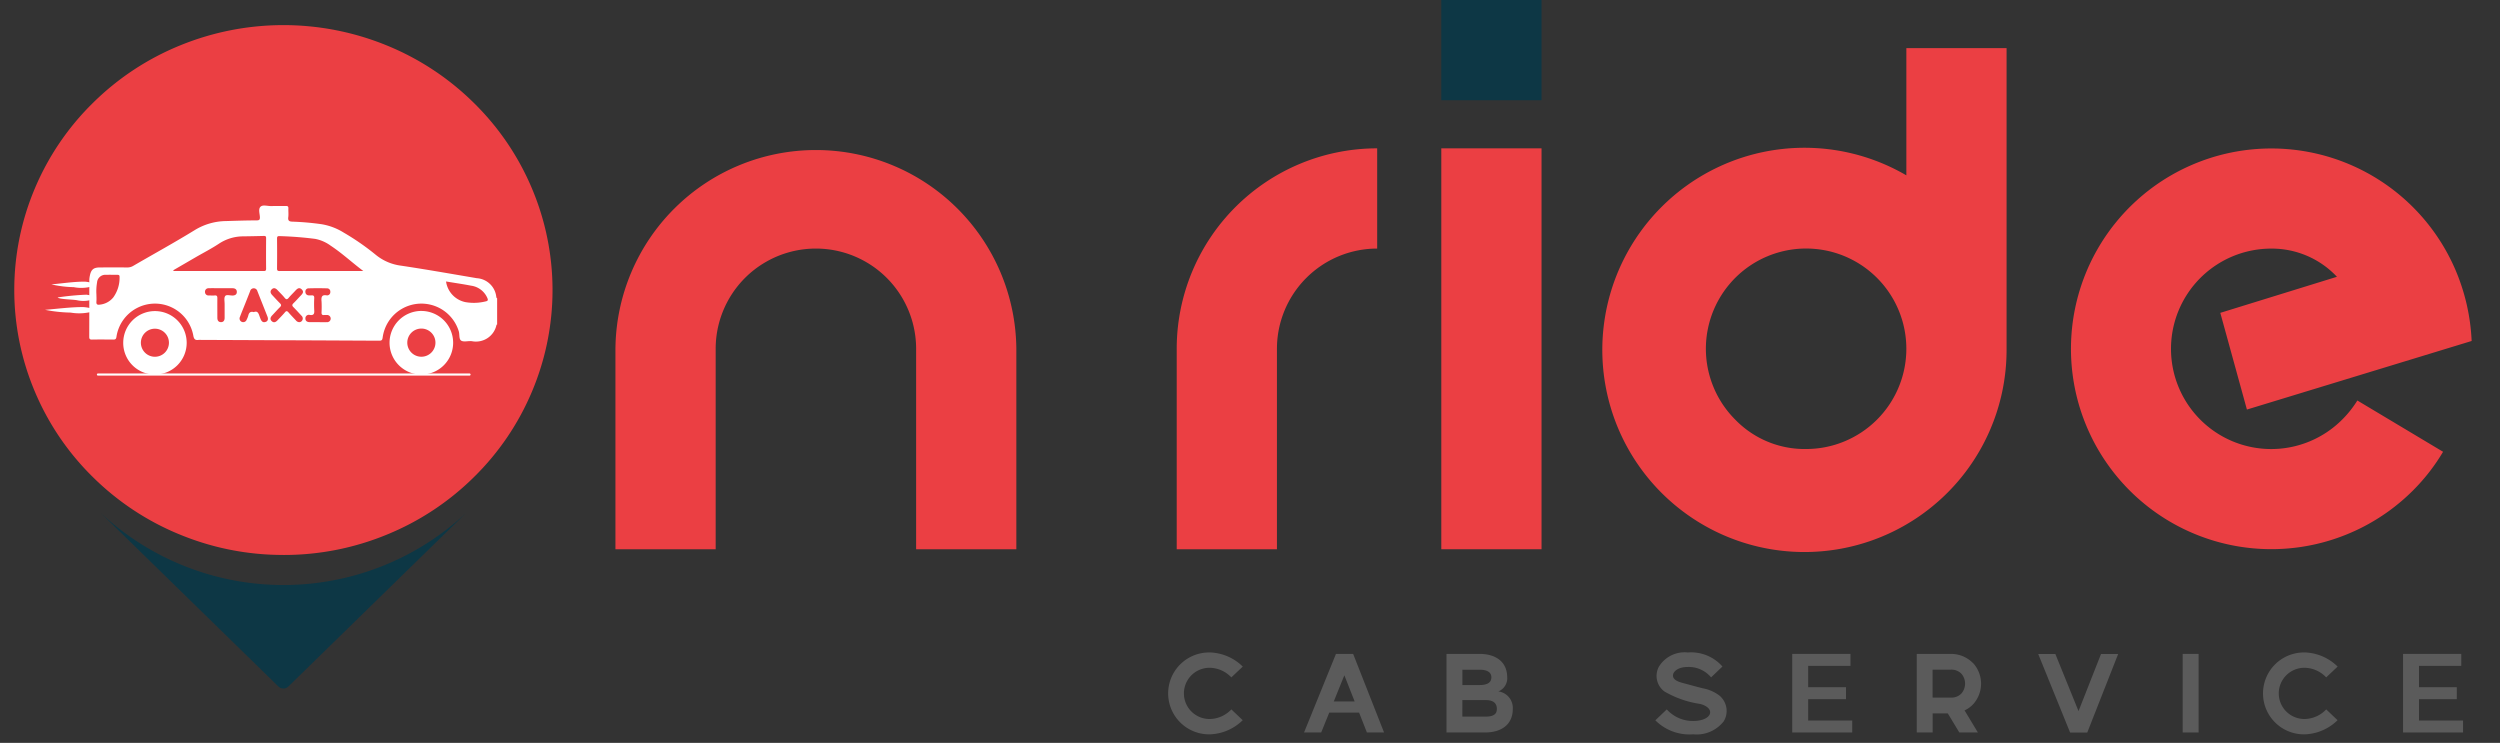 <svg xmlns="http://www.w3.org/2000/svg" xmlns:xlink="http://www.w3.org/1999/xlink" width="175" height="52" viewBox="0 0 175 52">
  <rect x="0" y="0" width="175" height="52" fill="#333333" stroke="none"/>
  <defs>
    <clipPath id="clip-path">
      <rect id="Rectangle_6" data-name="Rectangle 6" width="172.014" height="51.401" fill="none"/>
    </clipPath>
    <clipPath id="clip-logo5">
      <rect width="175" height="52"/>
    </clipPath>
  </defs>
  <g id="logo5" clip-path="url(#clip-logo5)">
    <rect width="175" height="52" fill="rgba(235,63,67,0)"/>
    <g id="Group_2" data-name="Group 2" transform="translate(1 0)">
      <g id="Group_1" data-name="Group 1" transform="translate(0 0)" clip-path="url(#clip-path)">
        <path id="Path_1" data-name="Path 1" d="M80.408,32.141V46.172H73.392V32.141a14.032,14.032,0,0,1,28.063,0V46.172H94.44V32.141a7.016,7.016,0,0,0-14.032,0" transform="translate(-31.311 -7.725)" fill="#eb3f43"/>
        <path id="Path_2" data-name="Path 2" d="M148.929,32.141V46.172h-7.016V32.141a14.032,14.032,0,0,1,14.032-14.032v7.016a7.018,7.018,0,0,0-7.016,7.016" transform="translate(-60.543 -7.725)" fill="#eb3f43"/>
        <rect id="Rectangle_3" data-name="Rectangle 3" width="7.016" height="28.063" transform="translate(99.891 10.384)" fill="#eb3f43"/>
        <path id="Path_3" data-name="Path 3" d="M222.345,26.921A14.149,14.149,0,1,1,215.33,14.78V5.874h7.016Zm-14.032,7.016a7.018,7.018,0,0,0,7.016-7.016,7.016,7.016,0,1,0-11.976,4.96,6.759,6.759,0,0,0,4.96,2.056" transform="translate(-82.885 -2.506)" fill="#eb3f43"/>
        <path id="Path_4" data-name="Path 4" d="M269.692,27.1a6.252,6.252,0,0,0-4.6-1.973,7.017,7.017,0,0,0-7.016,7.016,7.015,7.015,0,0,0,11.976,4.96,7.349,7.349,0,0,0,1.069-1.343l6,3.59a13.707,13.707,0,0,1-2.111,2.713,14.024,14.024,0,1,1,3.042-15.293,14.244,14.244,0,0,1,1.069,4.824l-15.731,4.8-1.863-6.769Z" transform="translate(-107.106 -7.725)" fill="#eb3f43"/>
        <rect id="Rectangle_4" data-name="Rectangle 4" width="7.016" height="7.016" transform="translate(99.891)" fill="#0d3745"/>
        <path id="Path_5" data-name="Path 5" d="M18.838,40.155a18.9,18.9,0,0,1-7.211-1.412,18.7,18.7,0,0,1-6.108-4.021,18.358,18.358,0,0,1-4.084-6.012,18.272,18.272,0,0,1,0-14.2A18.37,18.37,0,0,1,5.519,8.5a18.692,18.692,0,0,1,6.108-4.02,19.111,19.111,0,0,1,14.423,0A18.7,18.7,0,0,1,32.157,8.5a18.37,18.37,0,0,1,4.084,6.012,18.272,18.272,0,0,1,0,14.2,18.358,18.358,0,0,1-4.084,6.012,18.709,18.709,0,0,1-6.108,4.021,18.9,18.9,0,0,1-7.211,1.412" transform="translate(0 -1.309)" fill="#eb3f43"/>
        <path id="Path_6" data-name="Path 6" d="M30.542,66.215A18.73,18.73,0,0,1,10.529,62.6L22.976,74.758a.506.506,0,0,0,.707,0L36.132,62.6a18.648,18.648,0,0,1-5.59,3.614" transform="translate(-4.492 -26.707)" fill="#0d3745"/>
        <path id="Path_7" data-name="Path 7" d="M36.172,45.744H10.164a.075.075,0,0,1,0-.15H36.172a.075.075,0,0,1,0,.15" transform="translate(-4.306 -19.451)" fill="#fff"/>
        <path id="Path_8" data-name="Path 8" d="M37.641,31.5a1.465,1.465,0,0,0-1.366-1.321c-1.766-.3-3.53-.612-5.3-.877a3.487,3.487,0,0,1-1.753-.744,17.259,17.259,0,0,0-2.262-1.57A4.224,4.224,0,0,0,25.41,26.4a19.154,19.154,0,0,0-2.025-.179c-.224-.005-.343-.051-.307-.312.028-.2,0-.408.008-.612.006-.135-.042-.175-.175-.173-.343.008-.688,0-1.032.005-.257.007-.588-.114-.749.053s-.047.478-.038.726c.006.187-.054.224-.234.225-.715,0-1.431.026-2.146.047a4.275,4.275,0,0,0-2.182.633c-1.413.869-2.869,1.668-4.3,2.5a.786.786,0,0,1-.419.114q-.962-.008-1.924,0c-.442,0-.616.15-.7.588a1.543,1.543,0,0,0-.036.3c0,1.32,0,2.64-.005,3.96,0,.158.042.205.2.2.493-.009.985-.005,1.478,0,.143,0,.2-.025.226-.188a2.727,2.727,0,0,1,5.379-.1c.046.271.138.345.38.311a1.018,1.018,0,0,1,.139,0l8.287.035,4.2.021c.174,0,.224-.034.249-.217a2.736,2.736,0,0,1,5.33-.44c.069.226-.005.558.181.66s.491,0,.74.032a1.469,1.469,0,0,0,1.719-1.143c0-.012.029-.017.044-.025V31.582c-.045-.01-.047-.045-.055-.082m-26.795,0a1.394,1.394,0,0,1-.971.531c-.191.028-.244-.041-.229-.222s0-.334,0-.5a3.571,3.571,0,0,1,.045-.831.582.582,0,0,1,.631-.536c.259-.007.519,0,.779,0,.11,0,.17.019.166.151a2.342,2.342,0,0,1-.425,1.41m4.206-1.827-.022-.053,1.577-.916c.538-.31,1.092-.595,1.609-.936a3.082,3.082,0,0,1,1.7-.521q.724-.009,1.448-.029c.114,0,.166.019.165.148-.005.715-.008,1.431,0,2.146,0,.178-.1.162-.21.162H15.052m4.131,1.713c-.181.01-.436-.088-.525.043s-.033.375-.035.569q0,.474,0,.947c0,.173-.064.3-.246.306-.2,0-.264-.131-.263-.316,0-.455-.005-.911,0-1.365,0-.149-.044-.2-.188-.187s-.278,0-.417,0a.237.237,0,0,1-.259-.236.242.242,0,0,1,.255-.27c.287-.01.576,0,.864,0v0c.269,0,.538,0,.808,0,.168,0,.3.072.3.257s-.124.247-.3.256M21.5,33.233c-.189.079-.295-.036-.361-.2-.028-.068-.054-.138-.078-.208-.068-.193-.139-.38-.394-.272-.232-.065-.341.034-.388.241a1.44,1.44,0,0,1-.112.283.255.255,0,1,1-.473-.187c.112-.3.238-.6.357-.9s.239-.6.356-.9a.261.261,0,0,1,.508-.008c.234.594.472,1.186.705,1.78.06.153.053.305-.12.377M23.434,32.2c.2.2.382.405.573.608a.255.255,0,0,1,.058.306.243.243,0,0,1-.222.143.321.321,0,0,1-.236-.13c-.171-.183-.348-.362-.511-.552-.1-.111-.157-.122-.257,0-.162.192-.342.368-.513.551-.121.129-.259.2-.407.058s-.082-.284.042-.412c.18-.188.35-.385.537-.567.1-.1.1-.17,0-.269-.186-.182-.358-.378-.537-.566-.124-.13-.18-.275-.038-.413s.286-.071.407.061c.163.178.341.343.492.531.116.144.186.125.294-.005.142-.171.306-.324.456-.489.128-.14.269-.263.446-.093s.062.3-.064.432c-.174.181-.338.371-.519.545-.1.1-.093.169,0,.265m1.972-.411a7.688,7.688,0,0,1,0,.78c-.006.149.045.2.19.183a1.081,1.081,0,0,1,.167,0,.252.252,0,1,1,0,.5c-.2.007-.409,0-.613,0-.186,0-.372,0-.557,0s-.321-.071-.317-.264a.241.241,0,0,1,.307-.241c.264.04.331-.07.312-.317a8.033,8.033,0,0,1,0-.864c.005-.147-.048-.2-.192-.189a1.048,1.048,0,0,1-.194,0,.235.235,0,0,1-.233-.233.221.221,0,0,1,.2-.258c.444-.014.89-.014,1.334,0a.225.225,0,0,1,.21.253.222.222,0,0,1-.253.237c-.366-.063-.381.14-.364.411m-2.924-2.112c-.144,0-.19-.038-.188-.186q.011-1.045,0-2.091c0-.133.035-.175.171-.169a24.98,24.98,0,0,1,2.5.194,2.7,2.7,0,0,1,1.086.478c.784.516,1.47,1.158,2.282,1.771-2.006,0-3.929,0-5.851,0M36.907,31.8a3.41,3.41,0,0,1-1.432.053,1.718,1.718,0,0,1-1.353-1.445c.6.1,1.18.182,1.751.294a1.45,1.45,0,0,1,1.143.87c.052.122.05.194-.108.229" transform="translate(-3.899 -10.705)" fill="#fff"/>
        <path id="Path_9" data-name="Path 9" d="M48.026,37.962A2.226,2.226,0,1,1,45.812,40.2a2.227,2.227,0,0,1,2.214-2.239m0,3.205a.985.985,0,0,0,.028-1.971.985.985,0,1,0-.028,1.971" transform="translate(-19.544 -16.195)" fill="#fff"/>
        <path id="Path_10" data-name="Path 10" d="M13.3,40.177a2.221,2.221,0,1,1,2.22,2.236,2.213,2.213,0,0,1-2.22-2.236m3.2.016a.982.982,0,1,0-1,.975.983.983,0,0,0,1-.975" transform="translate(-5.674 -16.195)" fill="#fff"/>
        <path id="Path_11" data-name="Path 11" d="M4.527,34.577c.782-.073,1.566-.195,2.348-.193a2.543,2.543,0,0,1,.782.193v.043a2.756,2.756,0,0,1-1.565.15,7.749,7.749,0,0,1-1.565-.193" transform="translate(-1.931 -14.669)" fill="#fff"/>
        <path id="Path_12" data-name="Path 12" d="M5.294,36.169a18.5,18.5,0,0,1,2.018-.193c.137.025.644.089.673.236a2.06,2.06,0,0,1-1.345.15c-.312-.056-1.241-.06-1.345-.193" transform="translate(-2.259 -15.348)" fill="#fff"/>
        <path id="Path_13" data-name="Path 13" d="M3.759,37.681c.892-.073,1.787-.195,2.678-.193a3.259,3.259,0,0,1,.893.193v.043a3.552,3.552,0,0,1-1.786.15,10.014,10.014,0,0,1-1.786-.193" transform="translate(-1.604 -15.993)" fill="#fff"/>
        <path id="Path_14" data-name="Path 14" d="M143.847,79.654a3.439,3.439,0,0,1,2.246.989l-.8.756a2.138,2.138,0,0,0-1.451-.671h-.006a1.793,1.793,0,1,0,.006,3.583,2.139,2.139,0,0,0,1.452-.671l.795.756a3.44,3.44,0,0,1-2.246.988,2.866,2.866,0,1,1,0-5.728Z" transform="translate(-60.099 -33.982)" fill="#5b5b5b"/>
        <path id="Path_15" data-name="Path 15" d="M159.694,79.832h1.2l2.164,5.5h-1.2l-.548-1.393h-2.088l-.565,1.393h-1.2l2.234-5.5Zm-.156,3.328H161l-.721-1.833Z" transform="translate(-67.174 -34.058)" fill="#5b5b5b"/>
        <path id="Path_16" data-name="Path 16" d="M179.1,81.474a1,1,0,0,1-.619.982,1.166,1.166,0,0,1,1.007,1.229c0,1.092-.8,1.645-1.94,1.645H175.96l-1.113,0v-5.5c1.62,0,1.512,0,2.31,0,1.143,0,1.94.554,1.94,1.645m-3.137-.534v1.069l1.213,0c.691,0,.816-.3.816-.536s-.124-.537-.831-.537h-1.2m0,2.128V84.22l1.628,0c.707,0,.787-.3.787-.537s-.081-.619-.772-.619l-1.644,0" transform="translate(-74.593 -34.057)" fill="#5b5b5b"/>
        <path id="Path_17" data-name="Path 17" d="M205.051,80.634l-.8.764a2.036,2.036,0,0,0-1.621-.728c-.727,0-.987.329-1.033.5-.1.392.376.541.675.621.446.119.947.26,1.4.372a2.762,2.762,0,0,1,1.158.505,1.4,1.4,0,0,1,.31,1.8,2.4,2.4,0,0,1-2.141.915,3.364,3.364,0,0,1-2.65-.98l.8-.764a2.452,2.452,0,0,0,1.846.811c1.314,0,1.632-.886.494-1.192a6.962,6.962,0,0,1-2.505-.873,1.356,1.356,0,0,1-.393-1.722,2.106,2.106,0,0,1,2.034-1.008,2.917,2.917,0,0,1,2.417.98" transform="translate(-85.475 -33.982)" fill="#5b5b5b"/>
        <path id="Path_18" data-name="Path 18" d="M218.175,79.832h2.962v.837h-2.962v1.494h2.648V83h-2.648v1.495h3.084v.837h-4.2v-5.5Z" transform="translate(-92.603 -34.058)" fill="#5b5b5b"/>
        <path id="Path_19" data-name="Path 19" d="M236.217,80.487a2.145,2.145,0,0,1,.007,2.849,1.936,1.936,0,0,1-.618.45l.933,1.545h-1.3l-.807-1.337-1.059,0v1.338H232.26v-5.5h0c1.621,0,1.566,0,2.364,0a2.135,2.135,0,0,1,1.588.658m-2.844.453v1.944l1.266,0a.949.949,0,0,0,.765-.3,1.06,1.06,0,0,0,0-1.353.96.96,0,0,0-.771-.3h-1.256" transform="translate(-99.087 -34.057)" fill="#5b5b5b"/>
        <path id="Path_20" data-name="Path 20" d="M249.905,83.836l1.575-4h1.2l-2.164,5.5h-1.2l-2.234-5.5h1.2Z" transform="translate(-105.408 -34.058)" fill="#5b5b5b"/>
        <rect id="Rectangle_5" data-name="Rectangle 5" width="1.113" height="5.5" transform="translate(151.788 45.774)" fill="#5b5b5b"/>
        <path id="Path_21" data-name="Path 21" d="M277.512,79.654a3.439,3.439,0,0,1,2.246.989l-.8.756a2.138,2.138,0,0,0-1.451-.671h-.006a1.793,1.793,0,1,0,.006,3.583,2.139,2.139,0,0,0,1.452-.671l.795.756a3.44,3.44,0,0,1-2.246.988,2.866,2.866,0,1,1,0-5.728Z" transform="translate(-117.124 -33.982)" fill="#5b5b5b"/>
        <path id="Path_22" data-name="Path 22" d="M292.745,79.832h2.961v.837h-2.961v1.494h2.648V83h-2.648v1.495h3.084v.837h-4.2v-5.5Z" transform="translate(-124.416 -34.058)" fill="#5b5b5b"/>
      </g>
    </g>
  </g>
</svg>
